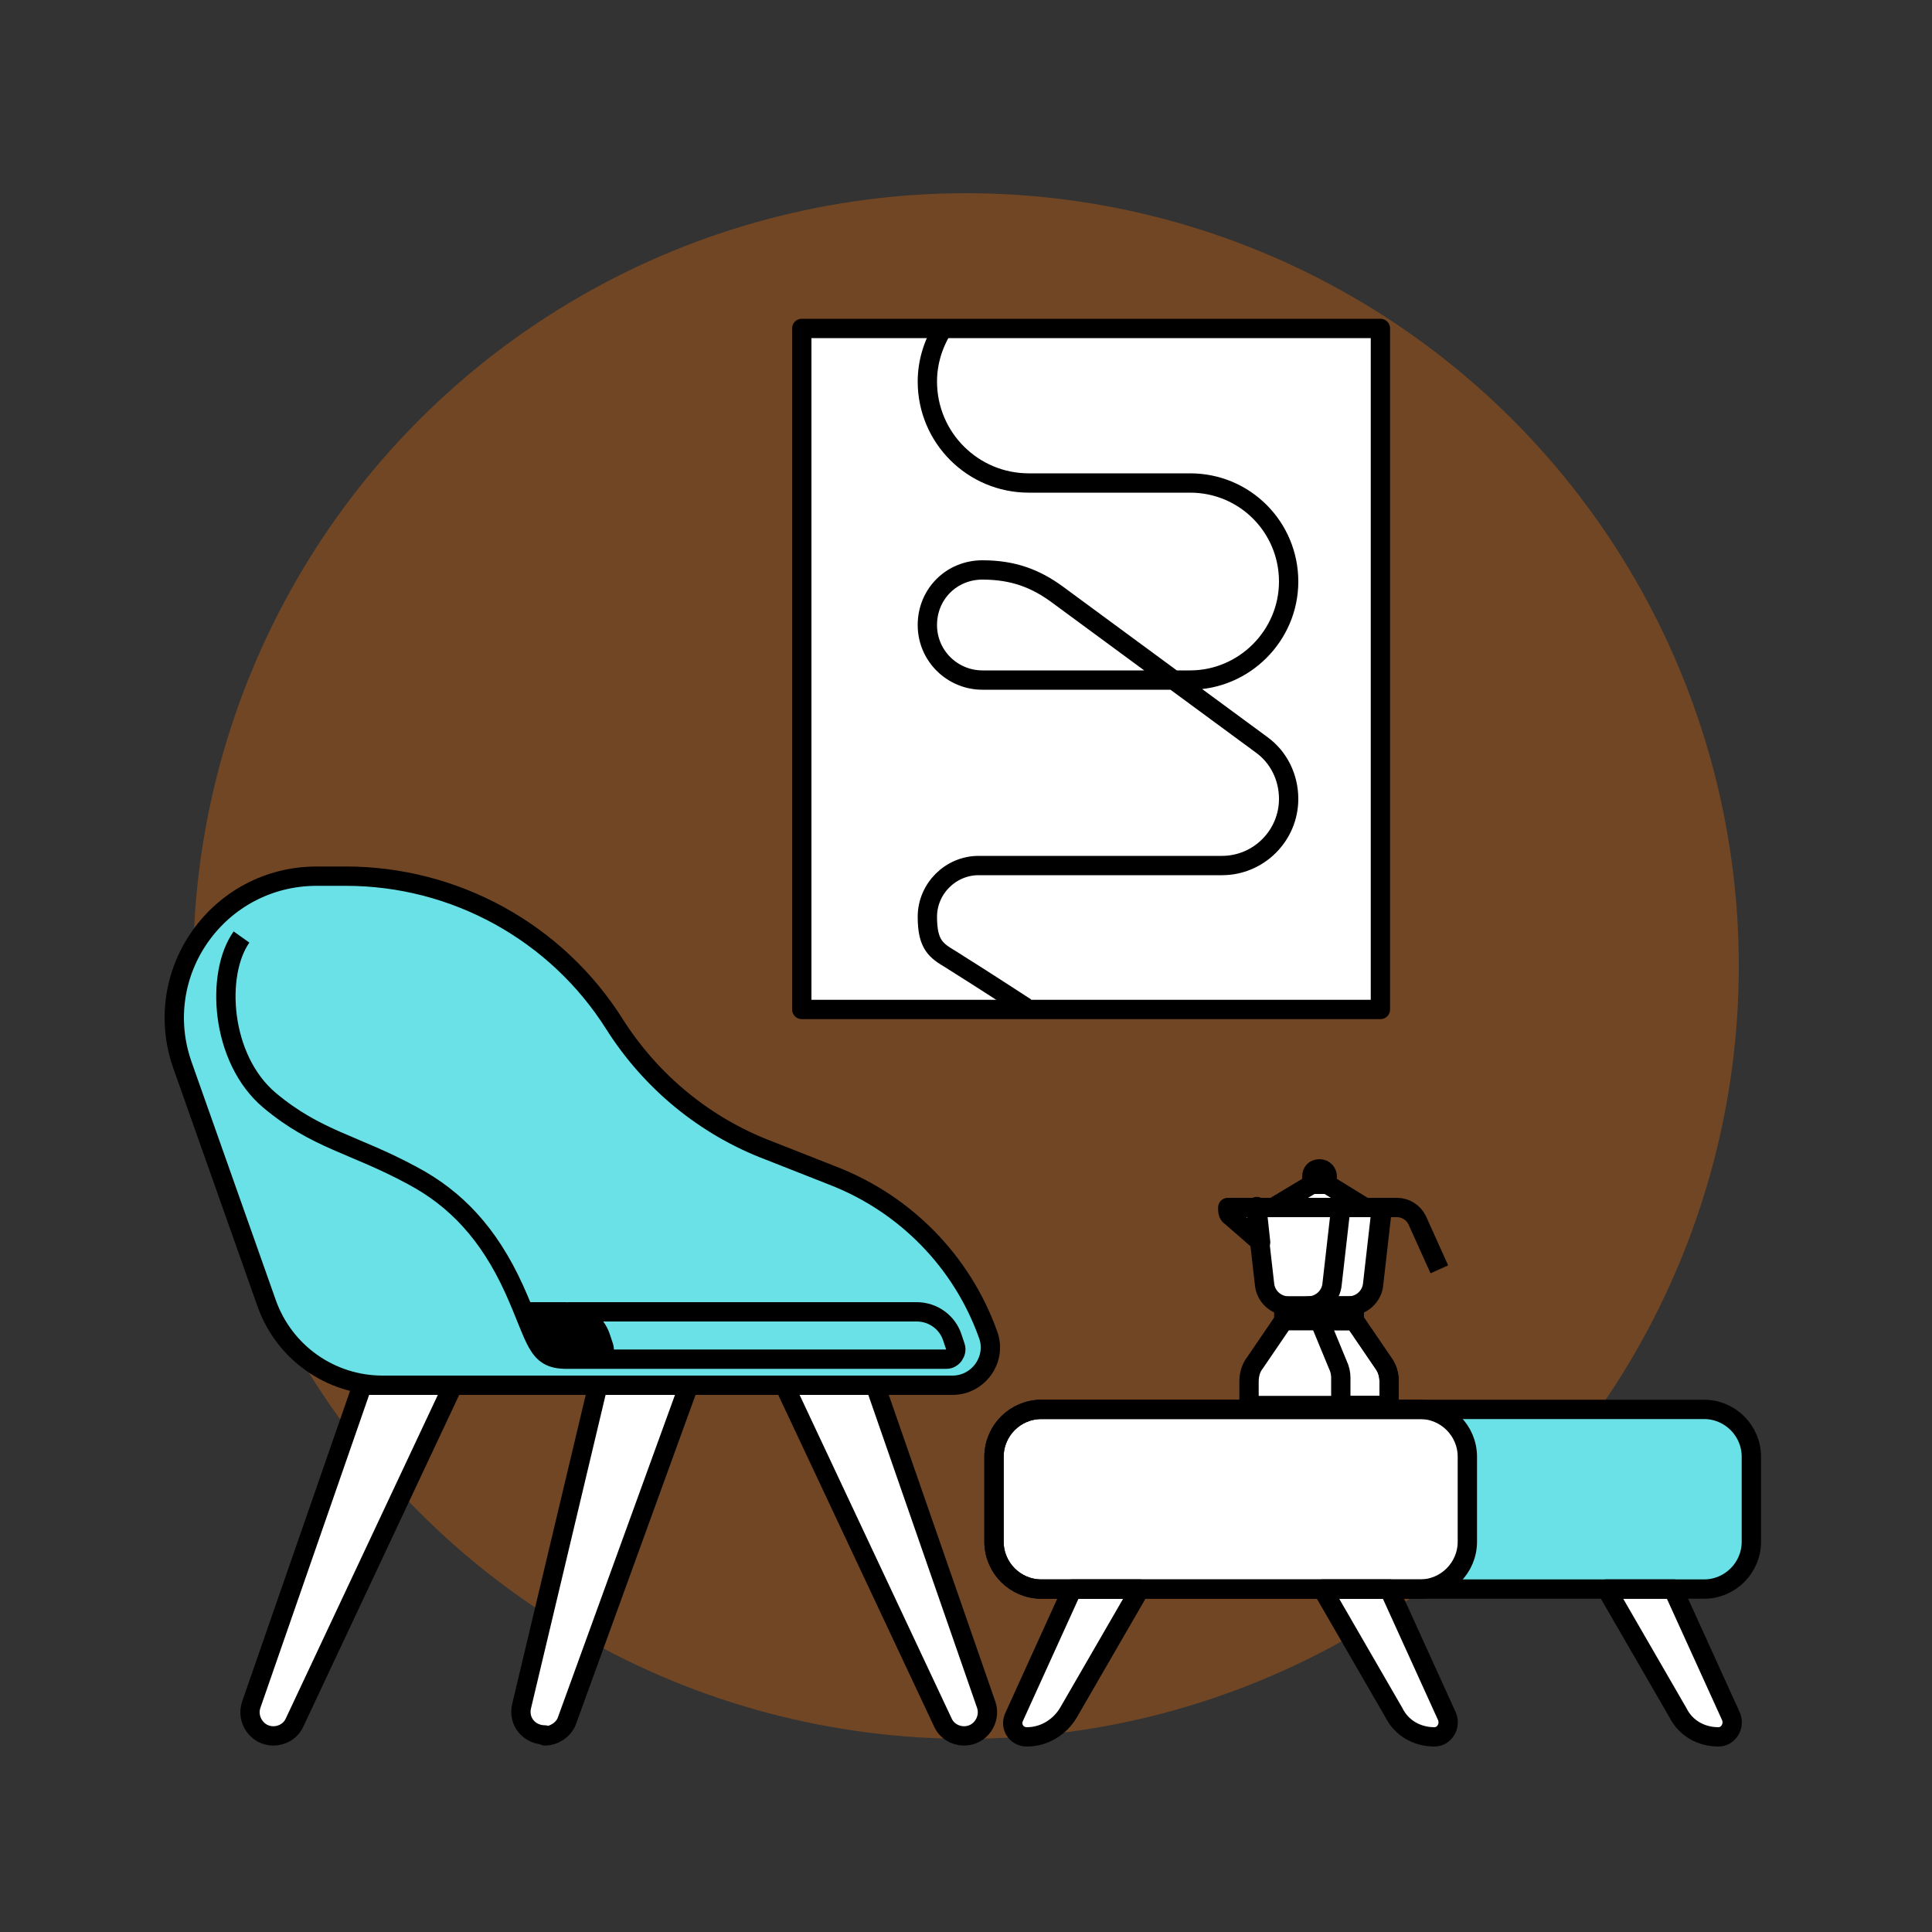 ﻿<?xml version="1.0" encoding="UTF-8"?>
<svg id="Layer_1" xmlns="http://www.w3.org/2000/svg" version="1.1" viewBox="0 0 200 200">
  <rect x="0" y="0" width="200" height="200" fill="#333333" stroke="none"/>
  <!-- Generator: Adobe Illustrator 29.1.0, SVG Export Plug-In . SVG Version: 2.1.0 Build 142)  -->
  <defs>
    <style>
      .st0 {
      fill: #69e1e6;
      }

      .st0, .st1, .st2 {
      fill-rule: evenodd;
      }

      .st1 {
      fill: #fff;
      }

      .st3 {
      fill: none;
      stroke: #000;
      stroke-linejoin: round;
      stroke-width: 2px;
      }

      .st4 {
      fill: #ff7300;
      isolation: isolate;
      opacity: .3;
      }
    </style>
  </defs>
  <g>
    <circle class="st4" cx="100" cy="100" r="80"/>
    <g>
      <g>
        <path class="st0" d="M107.8,164.5c-2.7,0-4.9-2.2-4.9-4.9v-8.8c0-2.7,2.2-4.9,4.9-4.9h68.6c2.7,0,4.9,2.2,4.9,4.9v8.8c0,2.7-2.2,4.9-4.9,4.9h-68.6ZM39.6,143.4c-5.4,0-10.2-3.4-12-8.5l-8.7-24.6c-3.4-9.6,3.7-19.6,13.9-19.6h3c11.3,0,21.8,5.8,27.8,15.3,3.8,6,9.4,10.6,16,13.1l6.6,2.6c7.5,2.9,13.4,8.9,16.1,16.5.9,2.5-1,5.2-3.7,5.2h-59ZM140.2,136.7h-3.6l1.9,4.6c.2.4.3.9.3,1.3v2.9h5v-2.5c0-.7-.2-1.4-.6-1.9l-3-4.4ZM138.8,125l-.9,7.9c-.1,1.3-1.2,2.3-2.5,2.3h4.3c1.3,0,2.4-1,2.5-2.3l.9-7.9h-4.3Z"/>
        <polygon class="st1" points="83 104.5 142.9 104.5 142.9 34 83 34 83 104.5"/>
        <path class="st1" d="M106.3,179.7h0c1.8,0,3.4-.9,4.3-2.5l9.9-17.1h-7.6l-8,17.5c-.4,1,.3,2.1,1.3,2.1M173.1,164.4h-6.9l7.3,12.9c.9,1.5,2.5,2.5,4.2,2.5h0c1.1,0,1.8-1.1,1.3-2.1l-6.1-13.2ZM148.4,179.7h0c-1.8,0-3.4-.9-4.2-2.5l-9.9-17.1h7.6l8,17.5c.4,1-.3,2.1-1.3,2.1"/>
        <path class="st1" d="M151.9,150.8c0-2.7-2.2-4.9-4.9-4.9h-39.2c-2.7,0-4.9,2.2-4.9,4.9v8.8c0,2.7,2.2,4.9,4.9,4.9h39.2c2.7,0,4.9-2.2,4.9-4.9v-8.8Z"/>
        <path class="st2" d="M58.5,135.8c1.7,0,3.2,1.1,3.7,2.7l.3.9c.2.6-.3,1.3-.9,1.3h-3.2c-2.8,0-3.2-2.4-4.2-4.9h4.3Z"/>
        <path class="st1" d="M56.4,179.7h0c1,0,2-.7,2.3-1.6l12.6-34.7h-9.4l-7.9,33.2c-.4,1.6.8,3,2.4,3M28.3,179.7h0c.9,0,1.8-.5,2.2-1.4l16.4-34.9h-9.4l-11.5,33.1c-.5,1.5.6,3.2,2.3,3.2M99.8,179.7h0c-.9,0-1.8-.5-2.2-1.4l-16.4-34.9h9.4l11.5,33.1c.5,1.5-.6,3.2-2.3,3.2"/>
        <path class="st1" d="M130.1,125h-3v.3c0,.2.1.5.3.6l3.1,2.7-.4-3.7Z"/>
        <path class="st1" d="M143.8,145.5h-14.5v-2.5c0-.7.2-1.4.6-1.9l3-4.4h7.3l3,4.4c.4.6.6,1.2.6,1.9v2.5Z"/>
        <path class="st1" d="M143.1,125h-13.1l.9,7.9c.1,1.3,1.2,2.3,2.5,2.3h6.2c1.3,0,2.4-1,2.5-2.3l.9-7.9Z"/>
        <polygon class="st1" points="137.4 122.6 135.8 122.6 131.8 125 141.3 125 137.4 122.6"/>
        <path class="st2" d="M137.4,121.8c0-.4-.3-.8-.8-.8s-.8.3-.8.8v.8h1.5v-.8Z"/>
        <polygon class="st2" points="132.9 136.7 140.2 136.7 140.2 135.2 132.9 135.2 132.9 136.7"/>
      </g>
      <g>
        <path class="st3" d="M118,164.5l-7.4,12.8c-.9,1.5-2.5,2.5-4.3,2.5h0c-1.1,0-1.8-1.1-1.3-2.1l6-13.2h7ZM173.2,164.5l6,13.2c.4,1-.3,2.1-1.3,2.1h0c-1.8,0-3.4-.9-4.2-2.5l-7.4-12.8h7ZM143.8,164.5l6,13.2c.4,1-.3,2.1-1.3,2.1h0c-1.8,0-3.4-.9-4.2-2.5l-7.4-12.8h7Z"/>
        <path class="st3" d="M176.4,164.5h-68.6c-2.7,0-4.9-2.2-4.9-4.9v-8.8c0-2.7,2.2-4.9,4.9-4.9h68.6c2.7,0,4.9,2.2,4.9,4.9v8.8c0,2.7-2.2,4.9-4.9,4.9Z"/>
        <path class="st3" d="M151.9,159.6v-8.8c0-2.7-2.2-4.9-4.9-4.9h-39.2c-2.7,0-4.9,2.2-4.9,4.9v8.8c0,2.7,2.2,4.9,4.9,4.9h39.2c2.7,0,4.9-2.2,4.9-4.9Z"/>
        <path class="st3" d="M98.6,143.4h-59c-5.4,0-10.2-3.4-12-8.5l-8.7-24.6c-3.4-9.6,3.7-19.6,13.9-19.6h3c11.3,0,21.8,5.8,27.8,15.3,3.8,6,9.4,10.6,16,13.1l6.6,2.6c7.5,2.9,13.4,8.9,16.1,16.5.9,2.5-1,5.2-3.7,5.2Z"/>
        <path class="st3" d="M56.4,179.7h0c1,0,2-.7,2.3-1.6l12.6-34.7h-9.4l-7.9,33.2c-.4,1.6.8,3,2.4,3ZM28.3,179.7h0c.9,0,1.8-.5,2.2-1.4l16.4-34.9h-9.4l-11.5,33.1c-.5,1.5.6,3.2,2.3,3.2ZM99.8,179.7h0c-.9,0-1.8-.5-2.2-1.4l-16.4-34.9h9.4l11.5,33.1c.5,1.5-.6,3.2-2.3,3.2Z"/>
        <path class="st3" d="M25,97c-2.7,3.8-2.2,12.6,2.9,16.9,4.9,4.1,8.7,4.5,14.8,7.8,4.5,2.4,7.9,6,10.5,11.7,2.4,5.3,2.3,7.3,5.4,7.3M58.4,140.7h3.2c.7,0,1.1-.6.9-1.3l-.3-.9c-.5-1.6-2-2.7-3.7-2.7h-4.3M58.8,135.8h36.1c1.7,0,3.2,1.1,3.7,2.7l.3.9c.2.6-.3,1.3-.9,1.3h-39.2"/>
        <path class="st3" d="M130.1,125h-3v.3c0,.2.1.5.3.6l3.1,2.7-.4-3.7Z"/>
        <path class="st3" d="M143.8,145.5h-14.5v-2.5c0-.7.2-1.4.6-1.9l3-4.4h7.3l3,4.4c.4.6.6,1.2.6,1.9v2.5Z"/>
        <path class="st3" d="M143.2,141.1l-3-4.4h-3.6l1.9,4.6c.2.4.3.9.3,1.3v2.9h5v-2.5c0-.7-.2-1.4-.6-1.9Z"/>
        <path class="st3" d="M143.1,125h-13.1l.9,7.9c.1,1.3,1.2,2.3,2.5,2.3h6.2c1.3,0,2.4-1,2.5-2.3l.9-7.9Z"/>
        <path class="st3" d="M138.8,125l-.9,7.9c-.1,1.3-1.2,2.3-2.5,2.3h4.3c1.3,0,2.4-1,2.5-2.3l.9-7.9h-4.3Z"/>
        <polygon class="st3" points="137.4 122.6 135.8 122.6 131.8 125 141.3 125 137.4 122.6"/>
        <path class="st3" d="M137.4,121.8c0-.4-.3-.8-.8-.8s-.8.3-.8.8v.8h1.5v-.8Z"/>
        <polygon class="st3" points="132.9 136.7 140.2 136.7 140.2 135.2 132.9 135.2 132.9 136.7"/>
        <path class="st3" d="M149,131.4l-2.3-5.1c-.4-.8-1.2-1.3-2.1-1.3h-1.5"/>
        <polygon class="st3" points="83 104.5 142.9 104.5 142.9 34 83 34 83 104.5"/>
        <path class="st3" d="M97.6,34c-1,1.6-1.6,3.5-1.6,5.5,0,5.8,4.7,10.5,10.5,10.5h16.7c5.7,0,10.2,4.6,10.2,10.2s-4.6,10.2-10.2,10.2h-21.5c-3.1,0-5.7-2.5-5.7-5.7s2.5-5.7,5.7-5.7,5.5.9,7.7,2.5l21.2,15.6c1.8,1.3,2.8,3.4,2.8,5.6,0,3.8-3.1,6.9-6.9,6.9h-25.2c-2.9,0-5.3,2.4-5.3,5.3s.9,3.5,2.4,4.4c3.5,2.2,6.1,3.9,7.8,5"/>
      </g>
    </g>
  </g>
</svg>